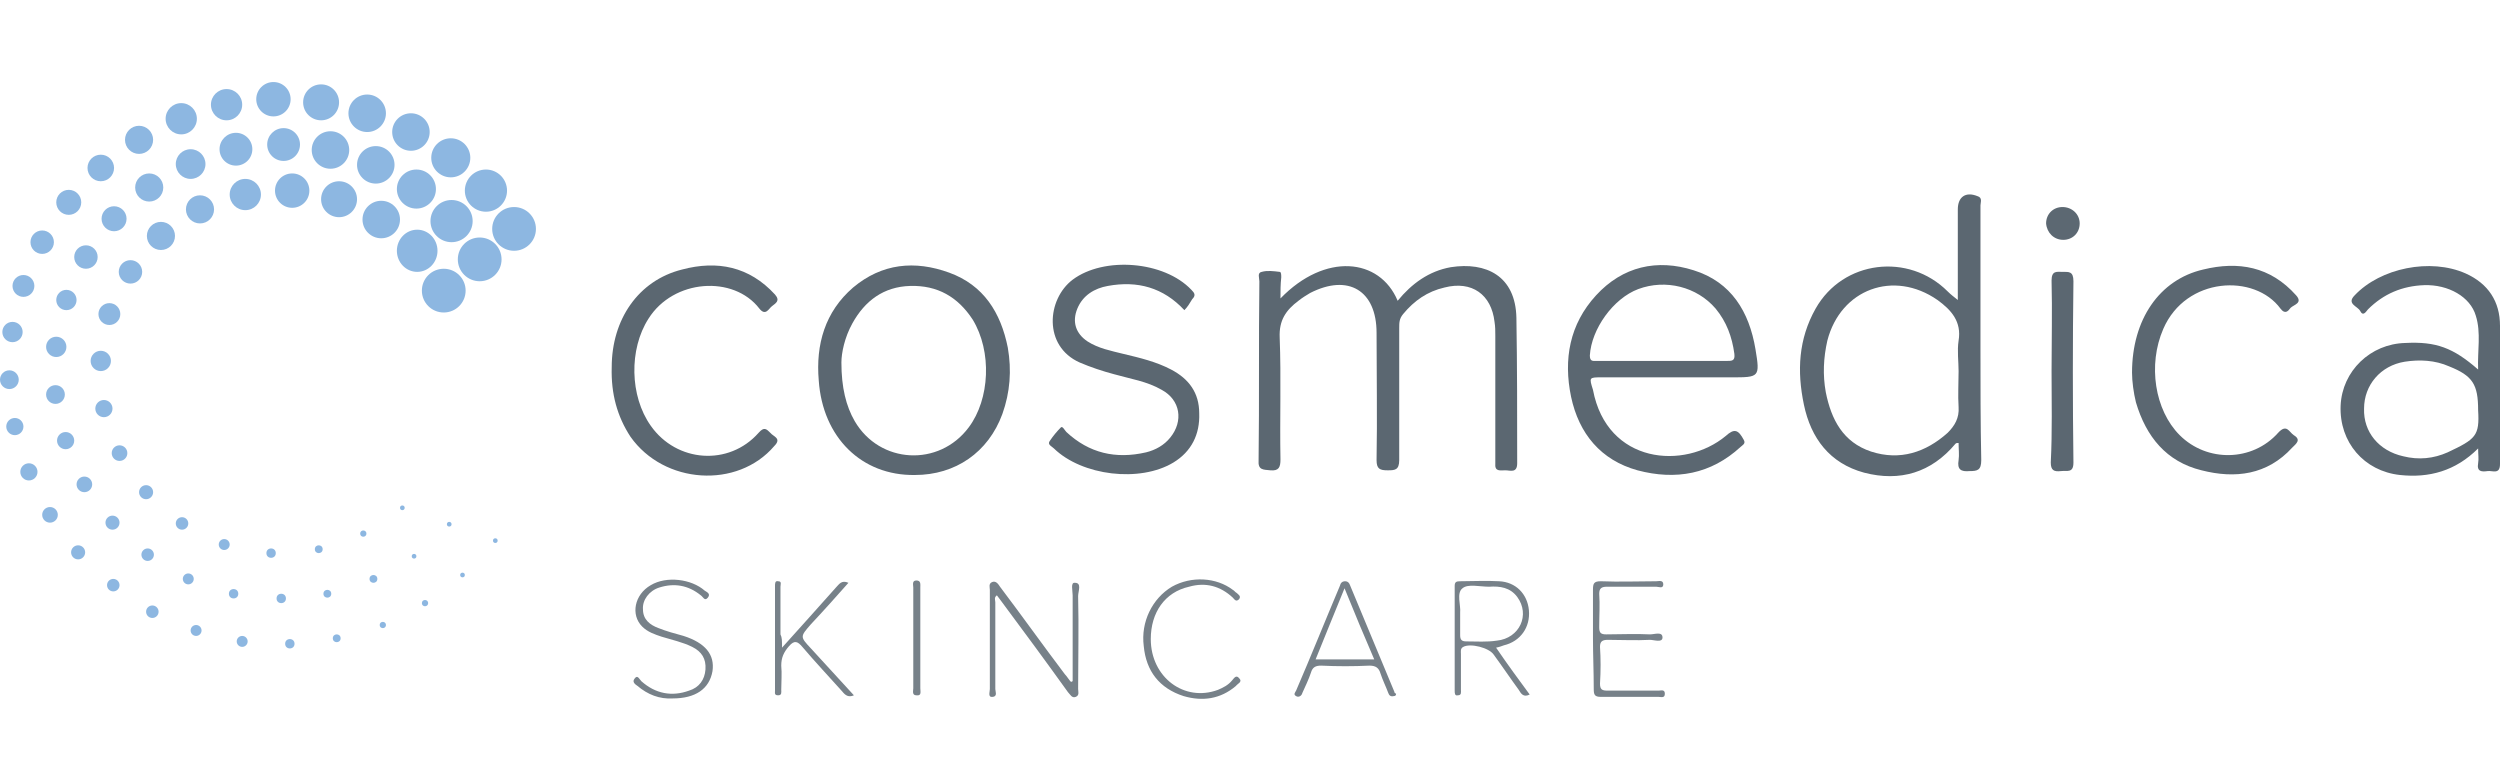 <?xml version="1.0" encoding="utf-8"?>
<!-- Generator: Adobe Illustrator 21.0.2, SVG Export Plug-In . SVG Version: 6.00 Build 0)  -->
<svg version="1.1" id="Layer_1" xmlns="http://www.w3.org/2000/svg" xmlns:xlink="http://www.w3.org/1999/xlink" x="0px" y="0px"
	 viewBox="0 0 320 100" style="enable-background:new 0 0 320 100;" xml:space="preserve">
<style type="text/css">
	.st0{fill:#5B6771;}
	.st1{fill:#778189;}
	.st2{fill:#5C6872;}
	.st3{fill:#8DB7E1;}
</style>
<g>
	<path class="st0" d="M163.9,38.2c5.7-5.9,12.7-5.2,15,0.3c1.8-2.2,4-3.8,6.8-4.3c4.5-0.7,8.3,1.1,8.4,6.5
		c0.1,6.2,0.1,12.4,0.1,18.6c0,1.3-0.9,0.9-1.5,0.9c-0.7,0-1.4,0.2-1.3-0.9c0-5.4,0-10.9,0-16.3c0-0.6,0-1.2-0.1-1.8
		c-0.4-3.5-2.9-5.3-6.4-4.4c-2.2,0.5-3.9,1.7-5.3,3.4c-0.5,0.6-0.5,1.1-0.5,1.8c0,5.6,0,11.3,0,16.9c0,1.3-0.6,1.3-1.5,1.3
		c-1,0-1.4-0.2-1.4-1.3c0.1-5.4,0-10.9,0-16.3c0-5.4-3.6-7.6-8.5-5.1c-0.5,0.3-1,0.6-1.5,1c-1.6,1.2-2.5,2.5-2.4,4.7
		c0.2,5.2,0,10.4,0.1,15.6c0,1-0.2,1.5-1.3,1.4c-0.9-0.1-1.6,0-1.5-1.3c0.1-7.6,0-15.2,0.1-22.9c0-0.4-0.3-1.1,0.3-1.2
		c0.7-0.2,1.5-0.1,2.3,0c0.2,0,0.2,0.4,0.2,0.7C163.9,36.4,163.9,37.2,163.9,38.2z"/>
	<path class="st0" d="M151.6,39.7c-2.7-2.9-6-3.8-9.8-3.1c-1.7,0.3-3.2,1.2-3.9,2.9c-0.7,1.7-0.2,3.2,1.3,4.2c1.4,0.9,3,1.2,4.6,1.6
		c2.1,0.5,4.2,1,6.1,2c2.3,1.2,3.6,3,3.6,5.6c0.1,2.7-1,4.9-3.3,6.3c-4.3,2.6-11.7,1.7-15.3-1.8c-0.3-0.3-0.9-0.5-0.5-1
		c0.4-0.6,0.9-1.2,1.4-1.7c0.2-0.2,0.5,0.4,0.7,0.6c2.9,2.7,6.3,3.5,10.2,2.6c1.2-0.3,2.3-0.9,3.1-1.9c1.7-2.1,1.3-4.8-1.1-6.1
		c-1.9-1.1-4-1.4-6.1-2c-1.5-0.4-3-0.9-4.4-1.5c-4.7-2.1-4.2-8.1-0.9-10.6c4-3,11.7-2.4,15.2,1.3c0.4,0.4,0.6,0.7,0.1,1.2
		C152.3,38.8,152,39.3,151.6,39.7z"/>
	<path class="st0" d="M272.9,47.7c0-6.8,3.5-11.9,9.1-13.2c4.5-1.1,8.6-0.4,11.9,3.3c0.9,1-0.3,1.2-0.7,1.6
		c-0.3,0.4-0.7,0.9-1.3,0.1c-3.3-4.5-12.1-4.1-15,2.6c-2,4.6-1.1,10.4,2.1,13.6c3.5,3.5,9.3,3.4,12.6-0.3c1.1-1.2,1.4-0.1,2,0.3
		c1,0.6,0.3,1.1-0.2,1.6c-3.2,3.5-7.3,4-11.6,2.9c-4.5-1.1-7.1-4.3-8.4-8.7C273.1,50.3,272.9,48.8,272.9,47.7z"/>
	<path class="st0" d="M78.3,47c0-6.1,3.4-11.1,9-12.5c4.5-1.2,8.6-0.4,11.9,3.2c0.7,0.8,0.1,1.1-0.4,1.5c-0.4,0.3-0.8,1.3-1.6,0.3
		c-3.3-4.3-11-3.8-14.2,1.3c-2.5,3.9-2.4,9.9,0.3,13.7c3.3,4.7,10,5.2,13.8,0.9c0.7-0.8,1-0.5,1.5,0c0.4,0.5,1.5,0.7,0.5,1.7
		C94.4,62.6,85,62,80.7,55.9C79,53.3,78.2,50.4,78.3,47z"/>
	<path class="st0" d="M262.6,47.5c0-3.9,0.1-7.7,0-11.6c0-1.3,0.7-1.1,1.4-1.1c0.8,0,1.4-0.1,1.4,1.2c-0.1,7.7-0.1,15.5,0,23.2
		c0,1.4-0.8,1-1.6,1.1c-0.9,0.1-1.3-0.1-1.3-1.1C262.7,55.2,262.6,51.3,262.6,47.5z"/>
	<path class="st1" d="M137.3,87.2c0-3.7,0-7.4,0-11c0-0.6-0.3-1.7,0.3-1.6c0.9,0,0.4,1.1,0.4,1.7c0.1,4,0,7.9,0,11.9
		c0,0.3,0.2,0.8-0.3,1c-0.5,0.2-0.7-0.3-1-0.6c-2.8-3.9-5.6-7.7-8.5-11.6c-0.2-0.3-0.4-0.5-0.6-0.8c-0.4,0.3-0.2,0.6-0.2,0.9
		c0,3.7,0,7.4,0,11.1c0,0.3,0.3,0.9-0.3,1c-0.7,0.1-0.4-0.6-0.4-1c0-4.2,0-8.4,0-12.7c0-0.3-0.2-0.8,0.3-1c0.5-0.2,0.8,0.3,1,0.6
		c2.8,3.7,5.5,7.5,8.3,11.2c0.3,0.3,0.5,0.7,0.8,1C137.1,87.3,137.2,87.2,137.3,87.2z"/>
	<path class="st1" d="M203.9,81.7c0-2.1,0-4.1,0-6.2c0-0.8,0.1-1.1,1-1.1c2.4,0.1,4.7,0,7.1,0c0.3,0,0.9-0.2,0.9,0.4
		c0,0.6-0.6,0.3-0.9,0.3c-2.1,0-4.2,0-6.3,0c-0.7,0-1,0.2-1,0.9c0.1,1.4,0,2.8,0,4.3c0,0.7,0.2,0.9,0.9,0.9c1.9,0,3.7-0.1,5.6,0
		c0.6,0,1.6-0.4,1.6,0.4c0,0.7-1.1,0.3-1.6,0.3c-1.8,0.1-3.6,0-5.4,0c-0.7,0-1,0.2-1,0.9c0.1,1.5,0.1,3.1,0,4.7c0,0.8,0.3,0.9,1,0.9
		c2.2,0,4.3,0,6.5,0c0.3,0,0.8-0.2,0.8,0.4c0,0.6-0.5,0.4-0.8,0.4c-2.5,0-4.9,0-7.4,0c-0.8,0-0.9-0.3-0.9-1
		C204,86,203.9,83.8,203.9,81.7z"/>
	<path class="st1" d="M86.1,89.4c-1.7,0.1-3.2-0.5-4.5-1.6c-0.3-0.2-0.7-0.5-0.4-0.9c0.4-0.6,0.6,0,0.9,0.3c1.8,1.6,3.9,2,6.1,1.2
		c1.3-0.4,2-1.4,2.1-2.7c0.1-1.4-0.5-2.3-1.7-2.9c-1.2-0.6-2.6-0.9-3.9-1.3c-0.9-0.3-1.8-0.6-2.5-1.3c-1.5-1.5-1-4.1,1.1-5.3
		c2-1.2,5.2-0.8,6.9,0.7c0.3,0.2,0.8,0.4,0.4,0.9c-0.4,0.5-0.6-0.1-0.9-0.3c-1.6-1.3-3.4-1.6-5.3-1c-1.3,0.4-2.2,1.6-2.1,2.8
		c0,1.3,0.9,2,2,2.4c1,0.4,2.1,0.7,3.2,1c2.8,0.9,4,2.4,3.7,4.5C90.8,88.2,89,89.4,86.1,89.4z"/>
	<path class="st1" d="M100.1,82.9c2.5-2.8,4.7-5.2,6.9-7.7c0.4-0.4,0.7-1,1.6-0.6c-1.6,1.8-3.2,3.6-4.8,5.3c-1.4,1.6-1.4,1.6,0,3.1
		c1.8,2,3.7,4,5.5,6c-0.7,0.3-1.1,0-1.5-0.5c-1.7-1.9-3.4-3.7-5.1-5.7c-0.6-0.7-1-0.9-1.7-0.1c-0.7,0.8-1,1.5-1,2.5
		c0.1,1,0,2.1,0,3.1c0,0.3,0.1,0.7-0.4,0.7c-0.5,0-0.4-0.3-0.4-0.6c0-4.5,0-9,0-13.4c0-0.3,0-0.7,0.4-0.6c0.5,0,0.3,0.4,0.3,0.7
		c0,2,0,4,0,6.1C100.1,81.6,100.1,82,100.1,82.9z"/>
	<path class="st1" d="M147.3,81.8c0,4.9,4.3,8.1,8.6,6.5c0.7-0.3,1.3-0.6,1.8-1.2c0.2-0.2,0.5-0.8,0.9-0.3c0.5,0.5-0.2,0.7-0.4,1
		c-2,1.7-4.3,2-6.7,1.3c-3.1-1-4.8-3.2-5.1-6.4c-0.4-3.1,1.1-6.1,3.6-7.6c2.5-1.4,5.7-1.2,7.8,0.4c0.2,0.1,0.3,0.3,0.5,0.4
		c0.2,0.2,0.6,0.4,0.3,0.8c-0.4,0.4-0.6,0-0.8-0.2c-1.6-1.5-3.5-2-5.6-1.4C149.1,75.8,147.3,78.4,147.3,81.8z"/>
	<path class="st1" d="M117.8,81.7c0,2.1,0,4.3,0,6.4c0,0.4,0.2,1-0.5,0.9c-0.6,0-0.4-0.6-0.4-0.9c0-4.3,0-8.6,0-12.9
		c0-0.3-0.2-0.9,0.4-0.9c0.6,0,0.5,0.5,0.5,0.9C117.8,77.4,117.8,79.6,117.8,81.7z"/>
	<path class="st2" d="M264.1,30.7c-1.2,0-2.1-0.9-2.2-2.1c0-1.2,0.9-2.1,2.1-2.1c1.2,0,2.2,0.9,2.2,2.1
		C266.2,29.8,265.3,30.7,264.1,30.7z"/>
	<path class="st0" d="M253.5,44.6c0-6.1,0-12.2,0-18.3c0-0.4,0.3-1-0.4-1.2c-1.5-0.6-2.5,0.1-2.5,1.7c0,0.3,0,0.5,0,0.8
		c0,3.6,0,7.2,0,10.8c-0.5-0.4-0.9-0.7-1.3-1.1c-5-5-13.4-4-16.9,2.2c-2.2,3.9-2.4,8-1.5,12.3c0.9,4.3,3.3,7.5,7.7,8.7
		c4.6,1.2,8.6,0,11.7-3.7c0.1-0.1,0.2-0.1,0.4-0.1c0,0.8,0.1,1.5,0,2.2c-0.2,1.2,0.3,1.5,1.4,1.4c1,0,1.5-0.1,1.5-1.4
		C253.5,54.1,253.5,49.3,253.5,44.6z M250.7,47.5c0,1.5-0.1,3.1,0,4.6c0.1,1.4-0.5,2.4-1.4,3.3c-2.8,2.5-6.1,3.6-9.8,2.4
		c-3.6-1.2-5.1-4.1-5.8-7.6c-0.4-2.2-0.3-4.4,0.2-6.6c1.7-6.6,8.5-9.1,14.1-5.2c1.8,1.3,3.1,2.8,2.7,5.2
		C250.5,44.9,250.7,46.3,250.7,47.5z"/>
	<path class="st0" d="M205,48.3c3.1,0,6.1,0,9.2,0c2.5,0,4.9,0,7.4,0c3.6,0,3.7,0,3.1-3.6c-0.8-4.8-3.1-8.6-7.9-10.1
		c-4.7-1.5-9.1-0.5-12.5,3.2c-3.4,3.7-4.2,8.2-3.2,13c1,4.7,3.8,8.1,8.5,9.4c4.9,1.3,9.4,0.5,13.2-3c0.2-0.2,0.7-0.4,0.4-0.9
		c-0.7-1.3-1.2-1.5-2.3-0.5c-5.3,4.4-15.2,3.6-17-5.9C203.4,48.3,203.4,48.3,205,48.3z M209.7,37c3.5-1.3,7.5-0.3,9.9,2.5
		c1.4,1.7,2.1,3.6,2.4,5.8c0.1,0.9-0.3,0.9-1,0.9c-2.8,0-5.5,0-8.3,0s-5.5,0-8.3,0c-0.5,0-0.9,0.1-0.9-0.7
		C203.7,42.1,206.5,38.2,209.7,37z"/>
	<path class="st0" d="M320,41.7c0-3.1-1.5-5.4-4.4-6.7c-4.5-2-10.9-0.7-14.2,2.8c-1.1,1.1,0.4,1.4,0.7,2c0.4,0.8,0.8,0,1-0.2
		c2-2,4.4-3,7.2-3.1c3.1-0.1,5.9,1.5,6.6,3.9c0.7,2.2,0.2,4.5,0.3,6.9c-3.2-2.8-5.4-3.6-9.3-3.4c-4.5,0.1-8.1,3.6-8.3,8
		c-0.2,4.7,3,8.4,7.6,8.9c3.7,0.4,7.1-0.5,10-3.4c0,0.8,0.1,1.3,0,1.9c-0.2,1.1,0.5,1.1,1.2,1c0.6-0.1,1.6,0.5,1.6-0.9
		C320,53.4,320,47.6,320,41.7z M313.3,57.9c-1.8,0.8-3.7,1-5.7,0.5c-3.1-0.7-5.1-3.1-5-6.1c0-3,2.1-5.5,5.2-6
		c1.9-0.3,3.9-0.2,5.7,0.6c3,1.2,3.7,2.3,3.7,5.6C317.4,55.8,316.9,56.2,313.3,57.9z"/>
	<path class="st0" d="M129,44.5c-0.9-4.5-3.1-8-7.5-9.6c-4.4-1.6-8.6-1.2-12.3,1.9c-3.6,3.1-4.8,7.3-4.4,11.9
		c0.5,7.3,5.5,12.2,12.3,12.1c5.2,0,9.4-2.9,11.2-7.8C129.3,50.2,129.5,47.4,129,44.5z M124,54.7c-3.8,5.1-11.4,4.7-14.6-0.8
		c-1.1-1.9-1.7-4.3-1.7-7.5c0-1.2,0.4-3.2,1.4-5c1.6-2.9,4-4.7,7.4-4.8c3.5-0.1,6.1,1.4,8,4.3C127,45,126.7,51.1,124,54.7z"/>
	<path class="st1" d="M191.5,82.9c0.5-0.1,0.7-0.2,1-0.3c2.1-0.5,3.4-2.3,3.2-4.5c-0.2-2.1-1.7-3.6-3.8-3.7c-1.7-0.1-3.4,0-5,0
		c-0.5,0-0.7,0.1-0.7,0.6c0,4.5,0,9,0,13.4c0,0.3,0,0.7,0.4,0.6c0.5,0,0.4-0.4,0.4-0.7c0-1.5,0-3.1,0-4.6c0-0.3-0.1-0.7,0.3-0.9
		c0.9-0.5,3.3,0.1,3.9,1c1.1,1.5,2.1,3,3.2,4.5c0.3,0.5,0.6,1,1.4,0.6C194.4,87,193,85.1,191.5,82.9z M187.7,82.1
		c-0.6,0-0.8-0.2-0.8-0.8c0-0.9,0-1.8,0-2.9c0.1-0.9-0.5-2.5,0.3-3.1c0.7-0.6,2.2-0.2,3.4-0.2c1.4-0.1,2.7,0.1,3.6,1.3
		c1.7,2.3,0.3,5.3-2.6,5.6C190.3,82.2,189,82.1,187.7,82.1z"/>
	<path class="st1" d="M178.5,88.6c-1.9-4.6-3.8-9.1-5.7-13.7c-0.1-0.3-0.3-0.5-0.6-0.5c-0.4,0-0.6,0.2-0.7,0.6
		c-1.9,4.5-3.7,9-5.6,13.4c-0.1,0.2-0.4,0.5,0,0.7c0.3,0.2,0.7,0,0.8-0.4c0.4-0.9,0.8-1.7,1.1-2.6c0.2-0.7,0.6-0.9,1.3-0.9
		c2.1,0.1,4.1,0.1,6.2,0c0.8,0,1.2,0.3,1.4,1c0.3,0.9,0.7,1.7,1,2.5c0.1,0.3,0.3,0.5,0.7,0.4c0.2,0,0.3-0.1,0.3-0.3
		C178.5,88.7,178.5,88.7,178.5,88.6z M168.4,84.4c1.2-3,2.4-5.9,3.7-9.1c1.3,3.2,2.5,6.1,3.8,9.1C173.3,84.4,170.9,84.4,168.4,84.4z
		"/>
	<g>
		<circle class="st3" cx="65.8" cy="29.3" r="2.8"/>
		<circle class="st3" cx="61.4" cy="33.2" r="2.8"/>
		<circle class="st3" cx="62.2" cy="24.4" r="2.7"/>
		<circle class="st3" cx="57.7" cy="20.2" r="2.5"/>
		<circle class="st3" cx="52.6" cy="16.9" r="2.4"/>
		<circle class="st3" cx="47" cy="14.5" r="2.4"/>
		<circle class="st3" cx="42.3" cy="19.2" r="2.4"/>
		<circle class="st3" cx="37.4" cy="24.4" r="2.2"/>
		<circle class="st3" cx="41.1" cy="13.1" r="2.3"/>
		<circle class="st3" cx="48.1" cy="21.1" r="2.4"/>
		<circle class="st3" cx="53.3" cy="24.2" r="2.5"/>
		<circle class="st3" cx="48.8" cy="28.1" r="2.4"/>
		<circle class="st3" cx="57.8" cy="28.3" r="2.7"/>
		<ellipse class="st3" cx="53.4" cy="32.1" rx="2.6" ry="2.7"/>
		<circle class="st3" cx="43.4" cy="25.5" r="2.3"/>
		<circle class="st3" cx="36.3" cy="18.5" r="2.1"/>
		<circle class="st3" cx="56.8" cy="37.2" r="2.8"/>
		<circle class="st3" cx="35" cy="12.7" r="2.2"/>
		<circle class="st3" cx="29" cy="13.4" r="2"/>
		<circle class="st3" cx="30.2" cy="19.1" r="2.1"/>
		<circle class="st3" cx="31.4" cy="24.9" r="2"/>
		<circle class="st3" cx="23.2" cy="15.2" r="2"/>
		<circle class="st3" cx="24.4" cy="21" r="1.9"/>
		<circle class="st3" cx="25.6" cy="26.8" r="1.8"/>
		<circle class="st3" cx="17.8" cy="17.9" r="1.8"/>
		<circle class="st3" cx="19.1" cy="24" r="1.8"/>
		<circle class="st3" cx="20.6" cy="30.2" r="1.8"/>
		<circle class="st3" cx="12.9" cy="21.5" r="1.7"/>
		<circle class="st3" cx="14.6" cy="28" r="1.6"/>
		<circle class="st3" cx="16.7" cy="34.8" r="1.5"/>
		<circle class="st3" cx="8.8" cy="25.9" r="1.6"/>
		<circle class="st3" cx="11" cy="32.9" r="1.5"/>
		<circle class="st3" cx="14" cy="40.2" r="1.4"/>
		<circle class="st3" cx="5.4" cy="31" r="1.5"/>
		<circle class="st3" cx="8.5" cy="38.4" r="1.3"/>
		<circle class="st3" cx="12.9" cy="46.2" r="1.3"/>
		<circle class="st3" cx="3" cy="36.6" r="1.4"/>
		<circle class="st3" cx="7.2" cy="44.4" r="1.3"/>
		<circle class="st3" cx="13.3" cy="52.3" r="1.1"/>
		<circle class="st3" cx="1.6" cy="42.5" r="1.3"/>
		<circle class="st3" cx="1.2" cy="48.6" r="1.2"/>
		<circle class="st3" cx="7.1" cy="50.5" r="1.2"/>
		<circle class="st3" cx="1.9" cy="54.6" r="1.1"/>
		<circle class="st3" cx="8.4" cy="56.4" r="1.1"/>
		<circle class="st3" cx="15.3" cy="58" r="1"/>
		<circle class="st3" cx="3.7" cy="60.4" r="1.1"/>
		<circle class="st3" cx="10.8" cy="62" r="1"/>
		<circle class="st3" cx="18.7" cy="63" r="0.9"/>
		<circle class="st3" cx="6.4" cy="65.9" r="1"/>
		<circle class="st3" cx="14.4" cy="66.9" r="0.9"/>
		<circle class="st3" cx="23.3" cy="67" r="0.8"/>
		<circle class="st3" cx="10" cy="70.7" r="0.9"/>
		<circle class="st3" cx="18.9" cy="71" r="0.8"/>
		<circle class="st3" cx="14.5" cy="74.9" r="0.8"/>
		<circle class="st3" cx="19.5" cy="78.3" r="0.8"/>
		<circle class="st3" cx="24.1" cy="74.1" r="0.7"/>
		<circle class="st3" cx="28.7" cy="69.7" r="0.7"/>
		<circle class="st3" cx="34.7" cy="70.8" r="0.6"/>
		<circle class="st3" cx="29.9" cy="76" r="0.6"/>
		<circle class="st3" cx="25.1" cy="80.7" r="0.7"/>
		<circle class="st3" cx="31" cy="82.1" r="0.7"/>
		<circle class="st3" cx="36" cy="76.6" r="0.6"/>
		<circle class="st3" cx="37.1" cy="82.4" r="0.6"/>
		<circle class="st3" cx="40.8" cy="70.3" r="0.5"/>
		<circle class="st3" cx="41.9" cy="76" r="0.5"/>
		<circle class="st3" cx="43.1" cy="81.7" r="0.5"/>
		<circle class="st3" cx="46.5" cy="68.3" r="0.4"/>
		<circle class="st3" cx="47.8" cy="74.1" r="0.5"/>
		<circle class="st3" cx="49" cy="80" r="0.4"/>
		<circle class="st3" cx="51.5" cy="65" r="0.3"/>
		<circle class="st3" cx="53" cy="71.2" r="0.3"/>
		<circle class="st3" cx="54.4" cy="77.2" r="0.4"/>
		<circle class="st3" cx="59.2" cy="73.6" r="0.3"/>
		<circle class="st3" cx="57.5" cy="67.1" r="0.3"/>
		<circle class="st3" cx="63.4" cy="69.2" r="0.3"/>
	</g>
</g>
</svg>
